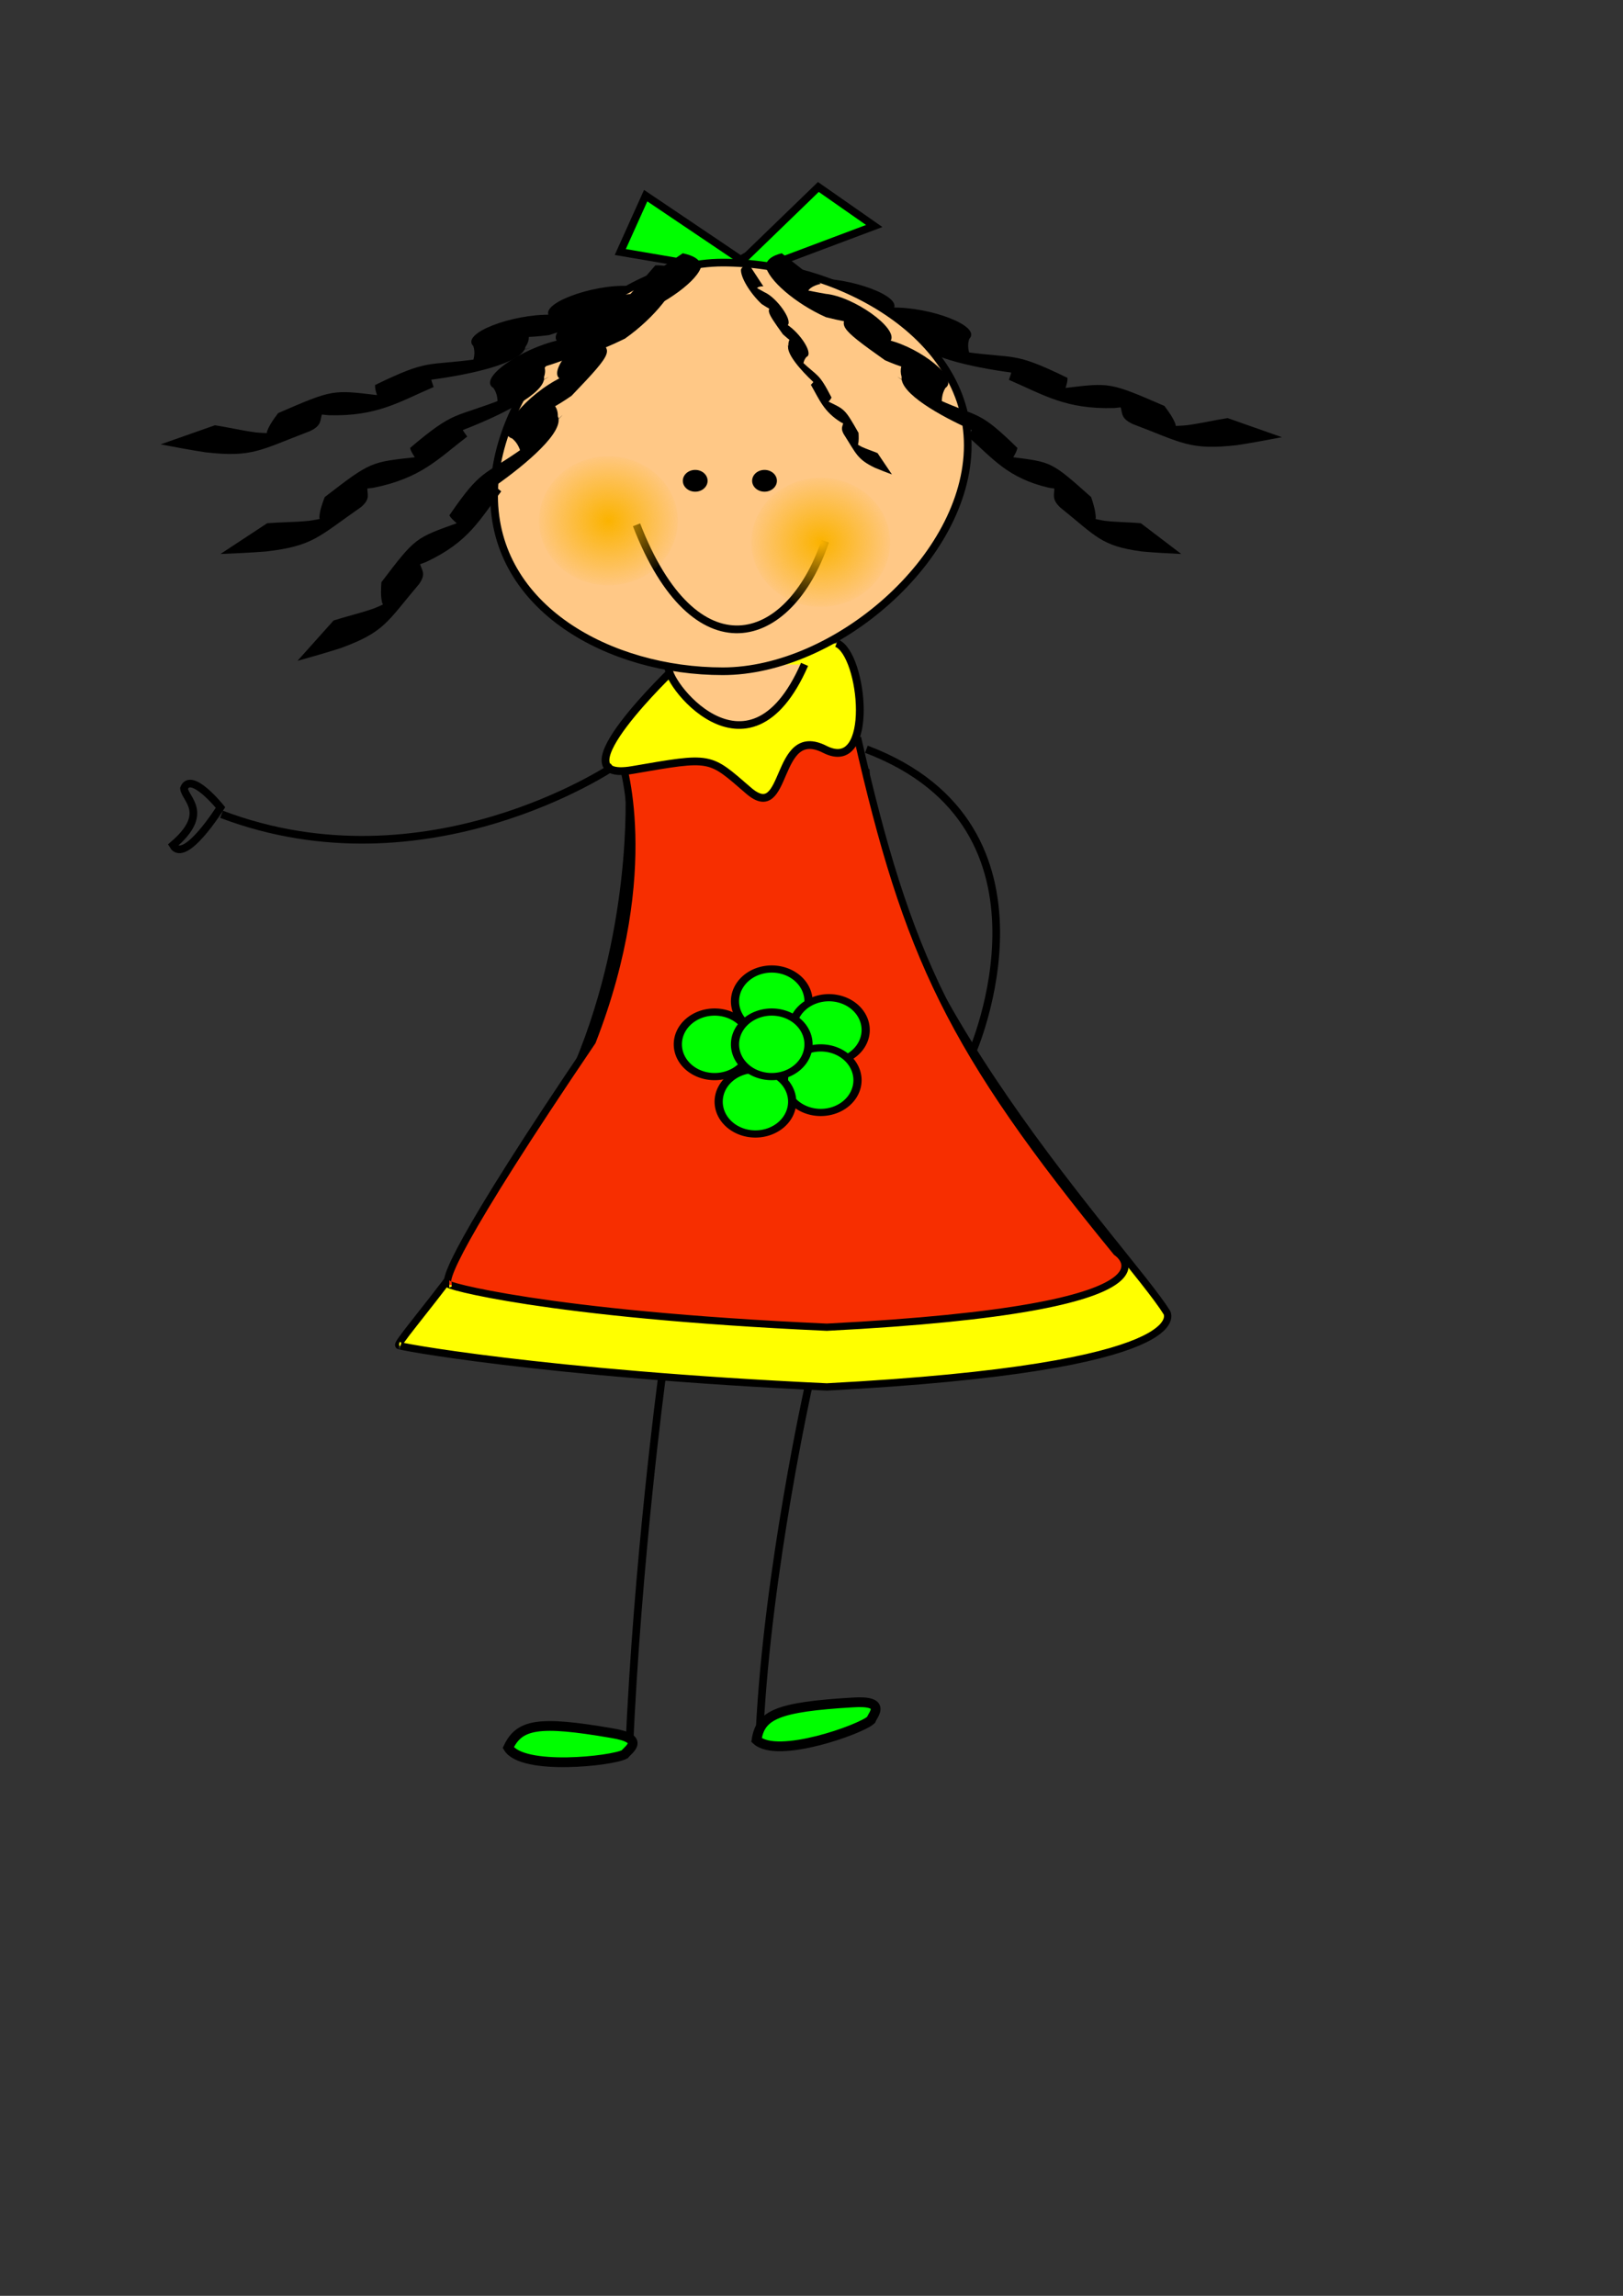 <?xml version="1.0" encoding="UTF-8" standalone="no"?>
<!-- Created with Inkscape (http://www.inkscape.org/) -->
<svg
   xmlns:dc="http://purl.org/dc/elements/1.1/"
   xmlns:cc="http://web.resource.org/cc/"
   xmlns:rdf="http://www.w3.org/1999/02/22-rdf-syntax-ns#"
   xmlns:svg="http://www.w3.org/2000/svg"
   xmlns="http://www.w3.org/2000/svg"
   xmlns:xlink="http://www.w3.org/1999/xlink"
   xmlns:sodipodi="http://inkscape.sourceforge.net/DTD/sodipodi-0.dtd"
   xmlns:inkscape="http://www.inkscape.org/namespaces/inkscape"
   sodipodi:docname="boneca.svg"
   sodipodi:docbase="/home/comum/newton/Inkscape"
   inkscape:version="0.41"
   sodipodi:version="0.32"
   id="svg2"
   height="297mm"
   width="210mm">
  <rect width="100%" height="100%" fill="#333333" stroke="none"/>
  <defs
     id="defs3">
    <linearGradient
       id="linearGradient15768"
       inkscape:collect="always">
      <stop
         id="stop15770"
         offset="0"
         style="stop-color:#fbb300;stop-opacity:1;" />
      <stop
         id="stop15772"
         offset="1"
         style="stop-color:#fbb300;stop-opacity:0;" />
    </linearGradient>
    <radialGradient
       gradientUnits="userSpaceOnUse"
       r="36.937"
       fy="207.97"
       fx="-100.528"
       cy="207.97"
       cx="-100.528"
       gradientTransform="scale(0.973,1.027)"
       id="radialGradient15774"
       xlink:href="#linearGradient15768"
       inkscape:collect="always" />
    <radialGradient
       r="36.937"
       fy="207.97"
       fx="-100.528"
       cy="207.97"
       cx="-100.528"
       gradientTransform="scale(0.973,1.027)"
       gradientUnits="userSpaceOnUse"
       id="radialGradient15778"
       xlink:href="#linearGradient15768"
       inkscape:collect="always" />
  </defs>
  <sodipodi:namedview
     inkscape:window-y="0"
     inkscape:window-x="0"
     inkscape:window-height="711"
     inkscape:window-width="1024"
     inkscape:current-layer="layer1"
     inkscape:document-units="px"
     inkscape:cy="526.18109"
     inkscape:cx="372.04726"
     inkscape:zoom="0.50077816"
     inkscape:pageshadow="2"
     inkscape:pageopacity="0.0"
     borderopacity="1.0"
     bordercolor="#666666"
     pagecolor="#ffffff"
     id="base" />
  <g
     id="layer1"
     inkscape:groupmode="layer"
     inkscape:label="Layer 1">
    <path
       inkscape:export-ydpi="90.000000"
       inkscape:export-xdpi="90.000000"
       style="fill:#ffff00;fill-opacity:1;fill-rule:evenodd;stroke:#000000;stroke-width:3.594;stroke-linecap:butt;stroke-linejoin:miter;stroke-miterlimit:4;stroke-opacity:1"
       d="M 307.587,385.753 C 307.587,385.753 311.581,456.674 279.631,527.594 C 247.681,598.515 191.176,657.795 195.17,657.795 C 191.176,657.795 265.524,671.69 404.344,678.137 C 588.058,668.466 570.586,641.677 570.586,641.677 C 552.171,611.948 427.401,482.463 423.407,376.082"
       id="path3579"
       sodipodi:nodetypes="cccccc" />
    <path
       inkscape:export-ydpi="90.000000"
       inkscape:export-xdpi="90.000000"
       inkscape:export-filename="/home/comum/newton/Inkscape/path3579.png"
       style="fill:#f72e00;fill-opacity:1;fill-rule:evenodd;stroke:#000000;stroke-width:3.54;stroke-linecap:butt;stroke-linejoin:miter;stroke-miterlimit:4;stroke-opacity:1"
       d="M 303.528,370.191 C 303.528,370.191 322.571,424.669 289.636,509.22 C 223.237,607.26 215.739,627.874 219.733,627.874 C 215.739,627.874 265.524,642.673 404.344,648.929 C 588.058,639.545 546.023,612.235 546.023,612.235 C 464.333,512.509 443.64,467.109 419.347,360.613"
       id="path2064"
       sodipodi:nodetypes="cccccc" />
    <path
       inkscape:export-ydpi="90.000000"
       inkscape:export-xdpi="90.000000"
       inkscape:export-filename="/home/comum/newton/Inkscape/path3579.png"
       sodipodi:nodetypes="ccccc"
       style="fill:#ffff00;fill-opacity:1;fill-rule:evenodd;stroke:#000000;stroke-width:3.804;stroke-linecap:butt;stroke-linejoin:miter;stroke-miterlimit:4;stroke-opacity:1"
       d="M 330.03,326.55 C 330.03,326.55 270.308,383.221 309.335,376.485 C 348.361,369.748 346.587,369.748 366.1,386.59 C 385.614,403.431 378.518,353.748 403.353,366.38 C 428.188,379.011 422.266,319.625 409.158,314.475"
       id="path2819" />
    <path
       inkscape:export-ydpi="90.000000"
       inkscape:export-xdpi="90.000000"
       inkscape:export-filename="/home/comum/newton/Inkscape/path3579.png"
       style="fill:#ffc886;fill-opacity:1;fill-rule:evenodd;stroke:#000000;stroke-width:3.748;stroke-linecap:butt;stroke-linejoin:miter;stroke-miterlimit:4;stroke-opacity:1"
       d="M 327.148,325.669 C 323.534,331.311 365.811,388.155 393.464,324.846"
       id="path2059"
       sodipodi:nodetypes="cc" />
    <g
       inkscape:export-ydpi="90.000000"
       inkscape:export-xdpi="90.000000"
       inkscape:export-filename="/home/comum/newton/Inkscape/path3579.png"
       style="fill:#00ff00;fill-opacity:1"
       transform="matrix(1,0,0,0.878,279.565,142.426)"
       id="g10424">
      <path
         transform="translate(0,-23.963)"
         d="M 115.82 419.347 A 17.972 17.972 0 1 1  79.876,419.347 A 17.972 17.972 0 1 1  115.82 419.347 z"
         sodipodi:ry="17.972029"
         sodipodi:rx="17.972029"
         sodipodi:cy="419.34735"
         sodipodi:cx="97.847717"
         id="path8898"
         style="stroke:#000000;stroke-width:4;stroke-miterlimit:4;stroke-opacity:1"
         sodipodi:type="arc" />
      <path
         transform="translate(27.956,-7.988)"
         d="M 115.82 419.347 A 17.972 17.972 0 1 1  79.876,419.347 A 17.972 17.972 0 1 1  115.82 419.347 z"
         sodipodi:ry="17.972029"
         sodipodi:rx="17.972029"
         sodipodi:cy="419.34735"
         sodipodi:cx="97.847717"
         id="path8900"
         style="stroke:#000000;stroke-width:4;stroke-miterlimit:4;stroke-opacity:1"
         sodipodi:type="arc" />
      <path
         transform="translate(23.963,19.969)"
         d="M 115.82 419.347 A 17.972 17.972 0 1 1  79.876,419.347 A 17.972 17.972 0 1 1  115.82 419.347 z"
         sodipodi:ry="17.972029"
         sodipodi:rx="17.972029"
         sodipodi:cy="419.34735"
         sodipodi:cx="97.847717"
         id="path8902"
         style="stroke:#000000;stroke-width:4;stroke-miterlimit:4;stroke-opacity:1"
         sodipodi:type="arc" />
      <path
         transform="translate(-7.988,31.95)"
         d="M 115.82 419.347 A 17.972 17.972 0 1 1  79.876,419.347 A 17.972 17.972 0 1 1  115.82 419.347 z"
         sodipodi:ry="17.972029"
         sodipodi:rx="17.972029"
         sodipodi:cy="419.34735"
         sodipodi:cx="97.847717"
         id="path8904"
         style="stroke:#000000;stroke-width:4;stroke-miterlimit:4;stroke-opacity:1"
         sodipodi:type="arc" />
      <path
         transform="translate(-27.956,-4.994070e-6)"
         d="M 115.82 419.347 A 17.972 17.972 0 1 1  79.876,419.347 A 17.972 17.972 0 1 1  115.82 419.347 z"
         sodipodi:ry="17.972029"
         sodipodi:rx="17.972029"
         sodipodi:cy="419.34735"
         sodipodi:cx="97.847717"
         id="path8906"
         style="stroke:#000000;stroke-width:4;stroke-miterlimit:4;stroke-opacity:1"
         sodipodi:type="arc" />
      <path
         d="M 115.82 419.347 A 17.972 17.972 0 1 1  79.876,419.347 A 17.972 17.972 0 1 1  115.82 419.347 z"
         sodipodi:ry="17.972029"
         sodipodi:rx="17.972029"
         sodipodi:cy="419.34735"
         sodipodi:cx="97.847717"
         id="path8896"
         style="stroke:#000000;stroke-width:4;stroke-miterlimit:4;stroke-opacity:1"
         sodipodi:type="arc" />
    </g>
    <path
       inkscape:export-ydpi="90.000000"
       inkscape:export-xdpi="90.000000"
       inkscape:export-filename="/home/comum/newton/Inkscape/path3579.png"
       id="path10432"
       d="M 108.345,398.147 C 208.858,436.204 299.717,374.913 299.717,374.913"
       style="fill:none;fill-opacity:1;fill-rule:evenodd;stroke:#000000;stroke-width:3.748;stroke-linecap:butt;stroke-linejoin:miter;stroke-miterlimit:4;stroke-opacity:1" />
    <path
       inkscape:export-ydpi="90.000000"
       inkscape:export-xdpi="90.000000"
       inkscape:export-filename="/home/comum/newton/Inkscape/path3579.png"
       sodipodi:nodetypes="cc"
       id="path11192"
       d="M 423.691,366.329 C 524.204,404.386 475.28,514.867 475.28,514.867"
       style="fill:none;fill-opacity:1;fill-rule:evenodd;stroke:#000000;stroke-width:3.748;stroke-linecap:butt;stroke-linejoin:miter;stroke-miterlimit:4;stroke-opacity:1" />
    <path
       inkscape:export-ydpi="90.000000"
       inkscape:export-xdpi="90.000000"
       inkscape:export-filename="/home/comum/newton/Inkscape/path3579.png"
       sodipodi:nodetypes="cc"
       id="path11194"
       d="M 307.646,856.356 C 311.64,763.459 323.621,674.068 323.621,674.068"
       style="fill:none;fill-opacity:1;fill-rule:evenodd;stroke:#000000;stroke-width:3.748;stroke-linecap:butt;stroke-linejoin:miter;stroke-miterlimit:4;stroke-opacity:1" />
    <path
       inkscape:export-ydpi="90.000000"
       inkscape:export-xdpi="90.000000"
       inkscape:export-filename="/home/comum/newton/Inkscape/path3579.png"
       sodipodi:nodetypes="cc"
       id="path11196"
       d="M 371.497,845.84 C 375.491,766.965 395.459,677.574 395.459,677.574"
       style="fill:none;fill-opacity:1;fill-rule:evenodd;stroke:#000000;stroke-width:3.748;stroke-linecap:butt;stroke-linejoin:miter;stroke-miterlimit:4;stroke-opacity:1" />
    <path
       inkscape:export-ydpi="90.000000"
       inkscape:export-xdpi="90.000000"
       inkscape:export-filename="/home/comum/newton/Inkscape/path3579.png"
       sodipodi:nodetypes="cccc"
       id="path11200"
       d="M 107.832,394.817 C 107.832,394.817 93.357,376.862 89.976,385.45 C 90.399,390.7 102.999,397.546 84.575,413.236 C 90.239,422.991 107.832,394.817 107.832,394.817 z "
       style="fill:none;fill-opacity:1;fill-rule:evenodd;stroke:#000000;stroke-width:3.748;stroke-linecap:butt;stroke-linejoin:miter;stroke-miterlimit:4;stroke-opacity:1" />
    <path
       inkscape:export-ydpi="90.000000"
       inkscape:export-xdpi="90.000000"
       inkscape:export-filename="/home/comum/newton/Inkscape/path3579.png"
       sodipodi:nodetypes="cccc"
       id="path11960"
       d="M 305.495,857.744 C 307.538,855.183 315.862,850.153 299.328,847.426 C 262.975,841.134 253.96,843.122 248.555,854.487 C 255.533,865.866 299.367,861.074 305.495,857.744 z "
       style="fill:#00fe00;fill-opacity:1;fill-rule:evenodd;stroke:#000000;stroke-width:4.773;stroke-linecap:butt;stroke-linejoin:miter;stroke-miterlimit:4;stroke-opacity:1" />
    <path
       inkscape:export-ydpi="90.000000"
       inkscape:export-xdpi="90.000000"
       inkscape:export-filename="/home/comum/newton/Inkscape/path3579.png"
       sodipodi:nodetypes="cccc"
       id="path11962"
       d="M 425.935,840.971 C 427.153,838.033 433.71,831.283 416.936,832.405 C 379.966,834.587 371.845,838.554 369.975,850.76 C 380.07,860.167 420.998,845.58 425.935,840.971 z "
       style="fill:#00fe00;fill-opacity:1;fill-rule:evenodd;stroke:#000000;stroke-width:4.773;stroke-linecap:butt;stroke-linejoin:miter;stroke-miterlimit:4;stroke-opacity:1" />
    <path
       inkscape:export-ydpi="90.000000"
       inkscape:export-xdpi="90.000000"
       inkscape:export-filename="/home/comum/newton/Inkscape/path3579.png"
       d="M 105.106,207.93 C 111.405,208.889 118.122,210.499 125.025,211.416 C 146.306,213.494 159.288,205.866 123.431,219.348 C 130.847,216.437 130.106,213.956 130.605,210.905 C 131.686,207.93 133.738,204.992 136.034,201.98 C 162.992,190.285 162.653,190.59 184.857,193.242 C 210.021,191.936 215.026,187.618 185.174,198.209 C 185.543,194.762 183.216,191.643 183.43,188.257 C 210.2,175.215 208.365,179.078 233.745,175.539 C 250.317,173.446 283.262,162.759 230.561,178.689 C 231.881,175.359 232.523,172.348 231.462,169.216 C 225.203,162.969 250.352,153.534 269.366,153.879 C 276.576,155.403 281.807,155.128 291.219,153.61 C 262.354,165.838 271.945,161.964 268.173,153.91 C 265.636,147.076 294.715,137.751 310.486,140.125 C 317.09,140.625 323.455,141.105 330.48,141.044 C 350.567,134.138 305.783,155.092 320.675,143.601 C 321.341,140.422 319.059,138.139 314.604,136.019 L 340.313,126.608 C 344.97,128.844 347.479,131.262 347.304,134.538 C 344.017,140.961 325.412,148.647 306.983,151.109 C 299.412,151.038 292.201,150.473 285.351,149.751 C 260.56,150.527 302.145,137.956 294.298,144.709 C 298.399,153.42 299.986,153.853 268.481,163.853 C 258.79,165.068 252.509,165.19 245.09,163.765 C 222.155,165.446 265.056,149.956 257.619,160.023 C 258.839,163.149 259.34,166.175 256.98,169.562 C 255.59,177.545 230.373,183.062 210.732,185.686 C 187.375,188.608 179.333,189.328 210.914,179.51 C 209.712,182.664 210.911,185.998 212.068,189.233 C 195.072,196.523 184.371,203.731 160.501,203.005 C 140.481,200.527 130.421,204.992 163.781,193.354 C 160.78,196.151 157.601,199.071 157.704,202.003 C 156.239,205.034 157.992,207.832 151.459,210.851 C 127.333,219.972 123.693,223.793 100.5,221.155 C 92.982,220.011 85.394,218.575 78.573,217.266 L 105.106,207.93 z "
       id="path14238"
       style="fill:#000000;fill-opacity:1;fill-rule:nonzero;stroke:none;stroke-width:1px;stroke-linecap:butt;stroke-linejoin:miter;stroke-opacity:1" />
    <path
       inkscape:export-ydpi="90.000000"
       inkscape:export-xdpi="90.000000"
       inkscape:export-filename="/home/comum/newton/Inkscape/path3579.png"
       d="M 600.345,204.424 C 594.045,205.384 587.328,206.994 580.425,207.911 C 559.144,209.988 546.162,202.36 582.02,215.843 C 574.604,212.931 575.344,210.45 574.846,207.399 C 573.764,204.424 571.712,201.486 569.417,198.475 C 542.458,186.78 542.797,187.085 520.593,189.736 C 495.43,188.43 490.424,184.112 520.276,194.704 C 519.907,191.257 522.235,188.137 522.02,184.751 C 495.251,171.71 497.085,175.573 471.706,172.034 C 455.133,169.941 422.188,159.253 474.889,175.183 C 473.569,171.853 472.927,168.842 473.988,165.711 C 480.247,159.464 455.099,150.029 436.084,150.373 C 428.874,151.897 423.643,151.623 414.231,150.105 C 443.096,162.333 433.505,158.459 437.277,150.405 C 439.814,143.571 410.735,134.245 394.965,136.619 C 388.36,137.12 381.995,137.599 374.97,137.538 C 354.884,130.633 399.667,151.587 384.776,140.096 C 384.109,136.916 386.391,134.634 390.846,132.513 L 365.138,123.103 C 360.481,125.338 357.972,127.756 358.146,131.032 C 361.433,137.455 380.038,145.142 398.467,147.603 C 406.038,147.532 413.249,146.968 420.1,146.245 C 444.89,147.022 403.305,134.45 411.152,141.204 C 407.051,149.915 405.464,150.347 436.969,160.348 C 446.661,161.563 452.941,161.685 460.36,160.259 C 483.295,161.94 440.394,146.45 447.832,156.517 C 446.611,159.643 446.11,162.669 448.47,166.057 C 449.86,174.04 475.077,179.556 494.718,182.181 C 518.075,185.103 526.117,185.823 494.536,176.005 C 495.738,179.158 494.539,182.492 493.383,185.728 C 510.378,193.017 521.079,200.225 544.949,199.5 C 564.969,197.022 575.03,201.487 541.67,189.849 C 544.67,192.646 547.85,195.565 547.746,198.497 C 549.211,201.529 547.459,204.326 553.991,207.346 C 578.117,216.466 581.757,220.287 604.951,217.65 C 612.468,216.505 620.057,215.069 626.878,213.76 L 600.345,204.424 z "
       id="path15002"
       style="fill:#000000;fill-opacity:1;fill-rule:nonzero;stroke:none;stroke-width:1px;stroke-linecap:butt;stroke-linejoin:miter;stroke-opacity:1" />
    <path
       inkscape:export-ydpi="90.000000"
       inkscape:export-xdpi="90.000000"
       inkscape:export-filename="/home/comum/newton/Inkscape/path3579.png"
       id="path11198"
       d="M 362.948,127.466 L 315.757,95.656 L 303.339,123.224 L 365.431,133.828 L 427.524,110.5 L 400.203,91.414 L 362.948,127.466 z "
       style="fill:#00fe00;fill-opacity:1;fill-rule:evenodd;stroke:#000000;stroke-width:3.757;stroke-linecap:butt;stroke-linejoin:miter;stroke-miterlimit:4;stroke-opacity:1" />
    <path
       inkscape:export-ydpi="90.000000"
       inkscape:export-xdpi="90.000000"
       inkscape:export-filename="/home/comum/newton/Inkscape/path3579.png"
       id="path1291"
       d="M 473.263,217.782 C 473.263,272.931 408.564,328.206 353.45,328.206 C 298.336,328.206 241.624,297.47 241.624,242.321 C 241.624,187.171 298.336,128.391 353.45,128.391 C 408.564,128.391 473.263,162.633 473.263,217.782 z "
       style="fill:#ffc886;fill-opacity:1;fill-rule:evenodd;stroke:#000000;stroke-width:3.748;stroke-linecap:butt;stroke-linejoin:miter;stroke-miterlimit:4;stroke-opacity:1"
       sodipodi:nodetypes="ccccc" />
    <path
       inkscape:export-ydpi="90.000000"
       inkscape:export-xdpi="90.000000"
       inkscape:export-filename="/home/comum/newton/Inkscape/path3579.png"
       transform="matrix(0.199,0,0,0.202,329.076,179.553)"
       d="M 83.225 274.914 A 28.418 24.359 0 1 1  26.389,274.914 A 28.418 24.359 0 1 1  83.225 274.914 z"
       sodipodi:ry="24.358681"
       sodipodi:rx="28.418461"
       sodipodi:cy="274.91431"
       sodipodi:cx="54.807030"
       id="path6614"
       style="fill:#000000;fill-opacity:1;stroke:#000000;stroke-width:4;stroke-miterlimit:4;stroke-opacity:1"
       sodipodi:type="arc" />
    <path
       inkscape:export-ydpi="90.000000"
       inkscape:export-xdpi="90.000000"
       inkscape:export-filename="/home/comum/newton/Inkscape/path3579.png"
       transform="matrix(0.199,0,0,0.202,362.971,179.553)"
       d="M 83.225 274.914 A 28.418 24.359 0 1 1  26.389,274.914 A 28.418 24.359 0 1 1  83.225 274.914 z"
       sodipodi:ry="24.358681"
       sodipodi:rx="28.418461"
       sodipodi:cy="274.91431"
       sodipodi:cx="54.807030"
       id="path8132"
       style="fill:#000000;fill-opacity:1;stroke:#000000;stroke-width:4;stroke-miterlimit:4;stroke-opacity:1"
       sodipodi:type="arc" />
    <path
       inkscape:export-ydpi="90.000000"
       inkscape:export-xdpi="90.000000"
       inkscape:export-filename="/home/comum/newton/Inkscape/path3579.png"
       sodipodi:nodetypes="cc"
       id="path8136"
       d="M 311.28,256.604 C 339.661,329.914 385.822,316.883 403.57,264.641"
       style="fill:none;fill-opacity:1;fill-rule:evenodd;stroke:#000000;stroke-width:3.783;stroke-linecap:butt;stroke-linejoin:miter;stroke-miterlimit:4;stroke-opacity:1" />
    <path
       inkscape:export-ydpi="90.000000"
       inkscape:export-xdpi="90.000000"
       inkscape:export-filename="/home/comum/newton/Inkscape/path3579.png"
       d="M 557.909,255.82 C 552.406,255.316 546.389,255.345 540.394,254.663 C 522.101,251.835 513.208,241.518 539.703,262.687 C 534.255,258.19 535.505,255.962 535.866,252.902 C 535.722,249.782 534.757,246.478 533.609,243.048 C 514.087,225.627 514.292,225.998 495.082,223.515 C 474.411,216.537 471.334,211.229 493.553,228.241 C 494.123,224.828 496.86,222.344 497.544,219.024 C 478.522,200.346 479.069,204.494 458.787,195.31 C 445.487,189.523 420.711,171.716 460.641,199.075 C 460.388,195.559 460.62,192.504 462.303,189.721 C 469.12,185.109 450.532,170.282 434.573,166.295 C 428.166,166.129 423.87,164.676 416.4,161.071 C 437.378,179.44 430.36,173.519 435.561,166.596 C 439.419,160.571 417.523,144.957 403.755,143.668 C 398.115,142.651 392.68,141.668 386.832,140.014 C 371.825,128.78 403.867,159.194 394.364,144.711 C 394.618,141.489 397.104,139.802 401.364,138.767 L 382.303,123.836 C 377.846,124.937 375.135,126.703 374.446,129.907 C 375.553,136.858 389.124,148.509 403.88,155.073 C 410.217,156.725 416.38,157.818 422.282,158.676 C 442.777,165.058 411.27,143.468 416.099,151.774 C 410.456,159.256 409.021,159.313 432.77,176.131 C 440.55,179.506 445.761,181.05 452.317,181.359 C 471.033,188.193 439.17,163.484 442.813,174.898 C 440.997,177.64 439.808,180.45 440.915,184.258 C 440.041,192.285 459.684,203.342 475.41,210.339 C 494.161,218.468 500.691,220.99 476.832,204.332 C 477.031,207.651 475.181,210.599 473.391,213.462 C 485.72,224.364 492.816,233.757 512.925,238.479 C 530.267,240.634 537.527,247.232 512.646,228.412 C 514.438,231.795 516.348,235.338 515.515,238.146 C 515.965,241.407 513.79,243.712 518.473,248.112 C 536.287,262.402 538.351,266.92 558.383,269.642 C 564.95,270.244 571.65,270.581 577.677,270.866 L 557.909,255.82 z "
       id="path15004"
       style="fill:#000000;fill-opacity:1;fill-rule:nonzero;stroke:none;stroke-width:1px;stroke-linecap:butt;stroke-linejoin:miter;stroke-opacity:1" />
    <path
       inkscape:export-ydpi="90.000000"
       inkscape:export-xdpi="90.000000"
       inkscape:export-filename="/home/comum/newton/Inkscape/path3579.png"
       d="M 163.13,303.389 C 169.132,301.456 175.866,299.902 182.367,297.667 C 201.98,290.126 208.878,277.823 185.504,305.236 C 190.268,299.46 188.214,297.637 186.907,294.775 C 186.149,291.724 186.253,288.279 186.525,284.664 C 203.21,262.704 203.09,263.117 223.83,255.669 C 244.878,243.494 246.753,237.558 226.934,259.831 C 225.29,256.684 221.497,255.004 219.754,251.978 C 235.509,228.935 236.12,233.085 256.084,218.882 C 269.243,209.796 291.687,186.082 255.121,223.007 C 254.367,219.544 253.208,216.654 250.505,214.408 C 241.526,211.745 257.931,192.537 274.594,184.49 C 281.706,182.646 286.08,180.112 293.367,174.667 C 275.334,197.925 281.433,190.361 273.579,185.041 C 267.489,180.236 287.36,159.398 302.37,154.533 C 308.374,152.068 314.16,149.689 320.209,146.554 C 333.671,131.758 306.823,169.559 313.174,153.072 C 311.94,150.026 308.664,149.05 303.598,149.169 L 320.501,129.737 C 325.808,129.629 329.358,130.622 331.073,133.535 C 331.885,140.541 320.151,155.363 305.593,165.582 C 298.996,168.844 292.43,171.519 286.086,173.9 C 265.059,185.452 293.911,156.315 290.962,165.607 C 299.476,171.351 301.097,171.029 279.509,193.517 C 271.808,198.822 266.439,201.684 259.202,203.706 C 240.297,215.228 268.627,182.984 267.92,194.967 C 270.758,197.138 272.916,199.539 272.801,203.509 C 276.145,211.032 257.449,226.877 241.934,237.77 C 223.371,250.551 216.816,254.704 238.574,232.341 C 239.329,235.6 242.267,237.961 245.112,240.255 C 234.545,254.027 229.384,264.965 208.298,274.814 C 189.549,281.454 183.38,289.735 205.641,265.016 C 204.636,268.755 203.545,272.679 205.306,275.172 C 205.763,278.441 208.875,280.095 204.938,285.577 C 189.239,304.063 188.263,308.97 166.675,316.865 C 159.512,319.173 152.122,321.26 145.47,323.119 L 163.13,303.389 z "
       id="path15000"
       style="fill:#000000;fill-opacity:1;fill-rule:nonzero;stroke:none;stroke-width:1px;stroke-linecap:butt;stroke-linejoin:miter;stroke-opacity:1" />
    <path
       inkscape:export-ydpi="90.000000"
       inkscape:export-xdpi="90.000000"
       inkscape:export-filename="/home/comum/newton/Inkscape/path3579.png"
       d="M 130.68,255.82 C 137.048,255.316 144.011,255.345 150.949,254.663 C 172.118,251.835 182.408,241.518 151.748,262.687 C 158.053,258.19 156.606,255.962 156.188,252.902 C 156.355,249.782 157.471,246.478 158.8,243.048 C 181.392,225.627 181.154,225.998 203.384,223.515 C 227.305,216.537 230.866,211.229 205.154,228.241 C 204.495,224.828 201.326,222.344 200.535,219.024 C 222.547,200.346 221.914,204.494 245.385,195.31 C 260.776,189.523 289.447,171.716 243.239,199.075 C 243.532,195.559 243.264,192.504 241.316,189.721 C 233.428,185.109 254.938,170.282 273.406,166.295 C 280.82,166.129 285.792,164.676 294.436,161.071 C 270.159,179.44 278.281,173.519 272.263,166.596 C 267.798,160.571 293.136,144.957 309.069,143.668 C 315.596,142.651 321.885,141.668 328.653,140.014 C 346.019,128.78 308.94,159.194 319.936,144.711 C 319.642,141.489 316.765,139.802 311.836,138.767 L 333.894,123.836 C 339.052,124.937 342.188,126.703 342.985,129.907 C 341.704,136.858 326,148.509 308.924,155.073 C 301.591,156.725 294.459,157.818 287.629,158.676 C 263.912,165.058 300.373,143.468 294.785,151.774 C 301.315,159.256 302.975,159.313 275.492,176.131 C 266.489,179.506 260.459,181.05 252.873,181.359 C 231.214,188.193 268.086,163.484 263.871,174.898 C 265.972,177.64 267.347,180.45 266.067,184.258 C 267.078,192.285 244.347,203.342 226.149,210.339 C 204.45,218.468 196.894,220.99 224.504,204.332 C 224.273,207.651 226.414,210.599 228.485,213.462 C 214.218,224.364 206.007,233.757 182.736,238.479 C 162.668,240.634 154.267,247.232 183.058,228.412 C 180.985,231.795 178.774,235.338 179.739,238.146 C 179.218,241.407 181.735,243.712 176.316,248.112 C 155.701,262.402 153.312,266.92 130.131,269.642 C 122.532,270.244 114.779,270.581 107.805,270.866 L 130.68,255.82 z "
       id="path14998"
       style="fill:#000000;fill-opacity:1;fill-rule:nonzero;stroke:none;stroke-width:1px;stroke-linecap:butt;stroke-linejoin:miter;stroke-opacity:1" />
    <path
       inkscape:export-ydpi="90.000000"
       inkscape:export-xdpi="90.000000"
       inkscape:export-filename="/home/comum/newton/Inkscape/path3579.png"
       d="M 429.151,221.544 C 426.764,220.522 424.087,219.7 421.502,218.519 C 413.703,214.532 410.96,208.027 420.254,222.52 C 418.36,219.466 419.177,218.502 419.696,216.99 C 419.998,215.376 419.957,213.555 419.848,211.644 C 413.214,200.034 413.262,200.252 405.015,196.314 C 396.645,189.877 395.9,186.738 403.781,198.515 C 404.434,196.851 405.942,195.962 406.636,194.362 C 400.371,182.18 400.128,184.374 392.19,176.865 C 386.957,172.061 378.033,159.523 392.573,179.045 C 392.873,177.215 393.333,175.687 394.408,174.499 C 397.978,173.091 391.455,162.936 384.83,158.681 C 382.002,157.706 380.262,156.367 377.365,153.488 C 384.535,165.784 382.11,161.785 385.233,158.973 C 387.655,156.432 379.754,145.415 373.785,142.843 C 371.398,141.539 369.097,140.282 366.692,138.624 C 361.339,130.802 372.014,150.787 369.489,142.07 C 369.98,140.46 371.283,139.944 373.297,140.007 L 366.576,129.733 C 364.466,129.676 363.054,130.201 362.372,131.741 C 362.049,135.445 366.715,143.282 372.504,148.685 C 375.127,150.409 377.738,151.824 380.26,153.082 C 388.621,159.19 377.149,143.785 378.321,148.698 C 374.936,151.735 374.291,151.565 382.875,163.454 C 385.937,166.259 388.072,167.772 390.95,168.841 C 398.467,174.932 387.202,157.885 387.483,164.22 C 386.355,165.368 385.497,166.638 385.542,168.737 C 384.213,172.714 391.647,181.091 397.816,186.85 C 405.197,193.608 407.804,195.804 399.152,183.98 C 398.852,185.703 397.684,186.952 396.553,188.165 C 400.754,195.446 402.807,201.229 411.191,206.436 C 418.646,209.946 421.099,214.325 412.247,201.256 C 412.647,203.233 413.081,205.307 412.381,206.626 C 412.199,208.354 410.962,209.228 412.527,212.126 C 418.769,221.9 419.157,224.494 427.741,228.668 C 430.589,229.889 433.528,230.992 436.173,231.975 L 429.151,221.544 z "
       id="path15006"
       style="fill:#000000;fill-opacity:1;fill-rule:nonzero;stroke:none;stroke-width:1px;stroke-linecap:butt;stroke-linejoin:miter;stroke-opacity:1" />
    <path
       inkscape:export-ydpi="90.000000"
       inkscape:export-xdpi="90.000000"
       inkscape:export-filename="/home/comum/newton/Inkscape/path3579.png"
       transform="matrix(1,0,0,0.878,395.385,67.049)"
       d="M -63.901 213.667 A 33.947 35.944 0 1 1  -131.795,213.667 A 33.947 35.944 0 1 1  -63.901 213.667 z"
       sodipodi:ry="35.944057"
       sodipodi:rx="33.947166"
       sodipodi:cy="213.66747"
       sodipodi:cx="-97.847717"
       id="path15008"
       style="fill:url(#radialGradient15774);fill-opacity:1;stroke:none;stroke-width:4.01;stroke-miterlimit:4;stroke-opacity:1"
       sodipodi:type="arc" />
    <path
       inkscape:export-ydpi="90.000000"
       inkscape:export-xdpi="90.000000"
       inkscape:export-filename="/home/comum/newton/Inkscape/path3579.png"
       transform="matrix(1,0,0,0.878,499.223,77.566)"
       d="M -63.901 213.667 A 33.947 35.944 0 1 1  -131.795,213.667 A 33.947 35.944 0 1 1  -63.901 213.667 z"
       sodipodi:ry="35.944057"
       sodipodi:rx="33.947166"
       sodipodi:cy="213.66747"
       sodipodi:cx="-97.847717"
       id="path15776"
       style="fill:url(#radialGradient15778);fill-opacity:1;stroke:none;stroke-width:4.01;stroke-miterlimit:4;stroke-opacity:1"
       sodipodi:type="arc" />
  </g>
</svg>
